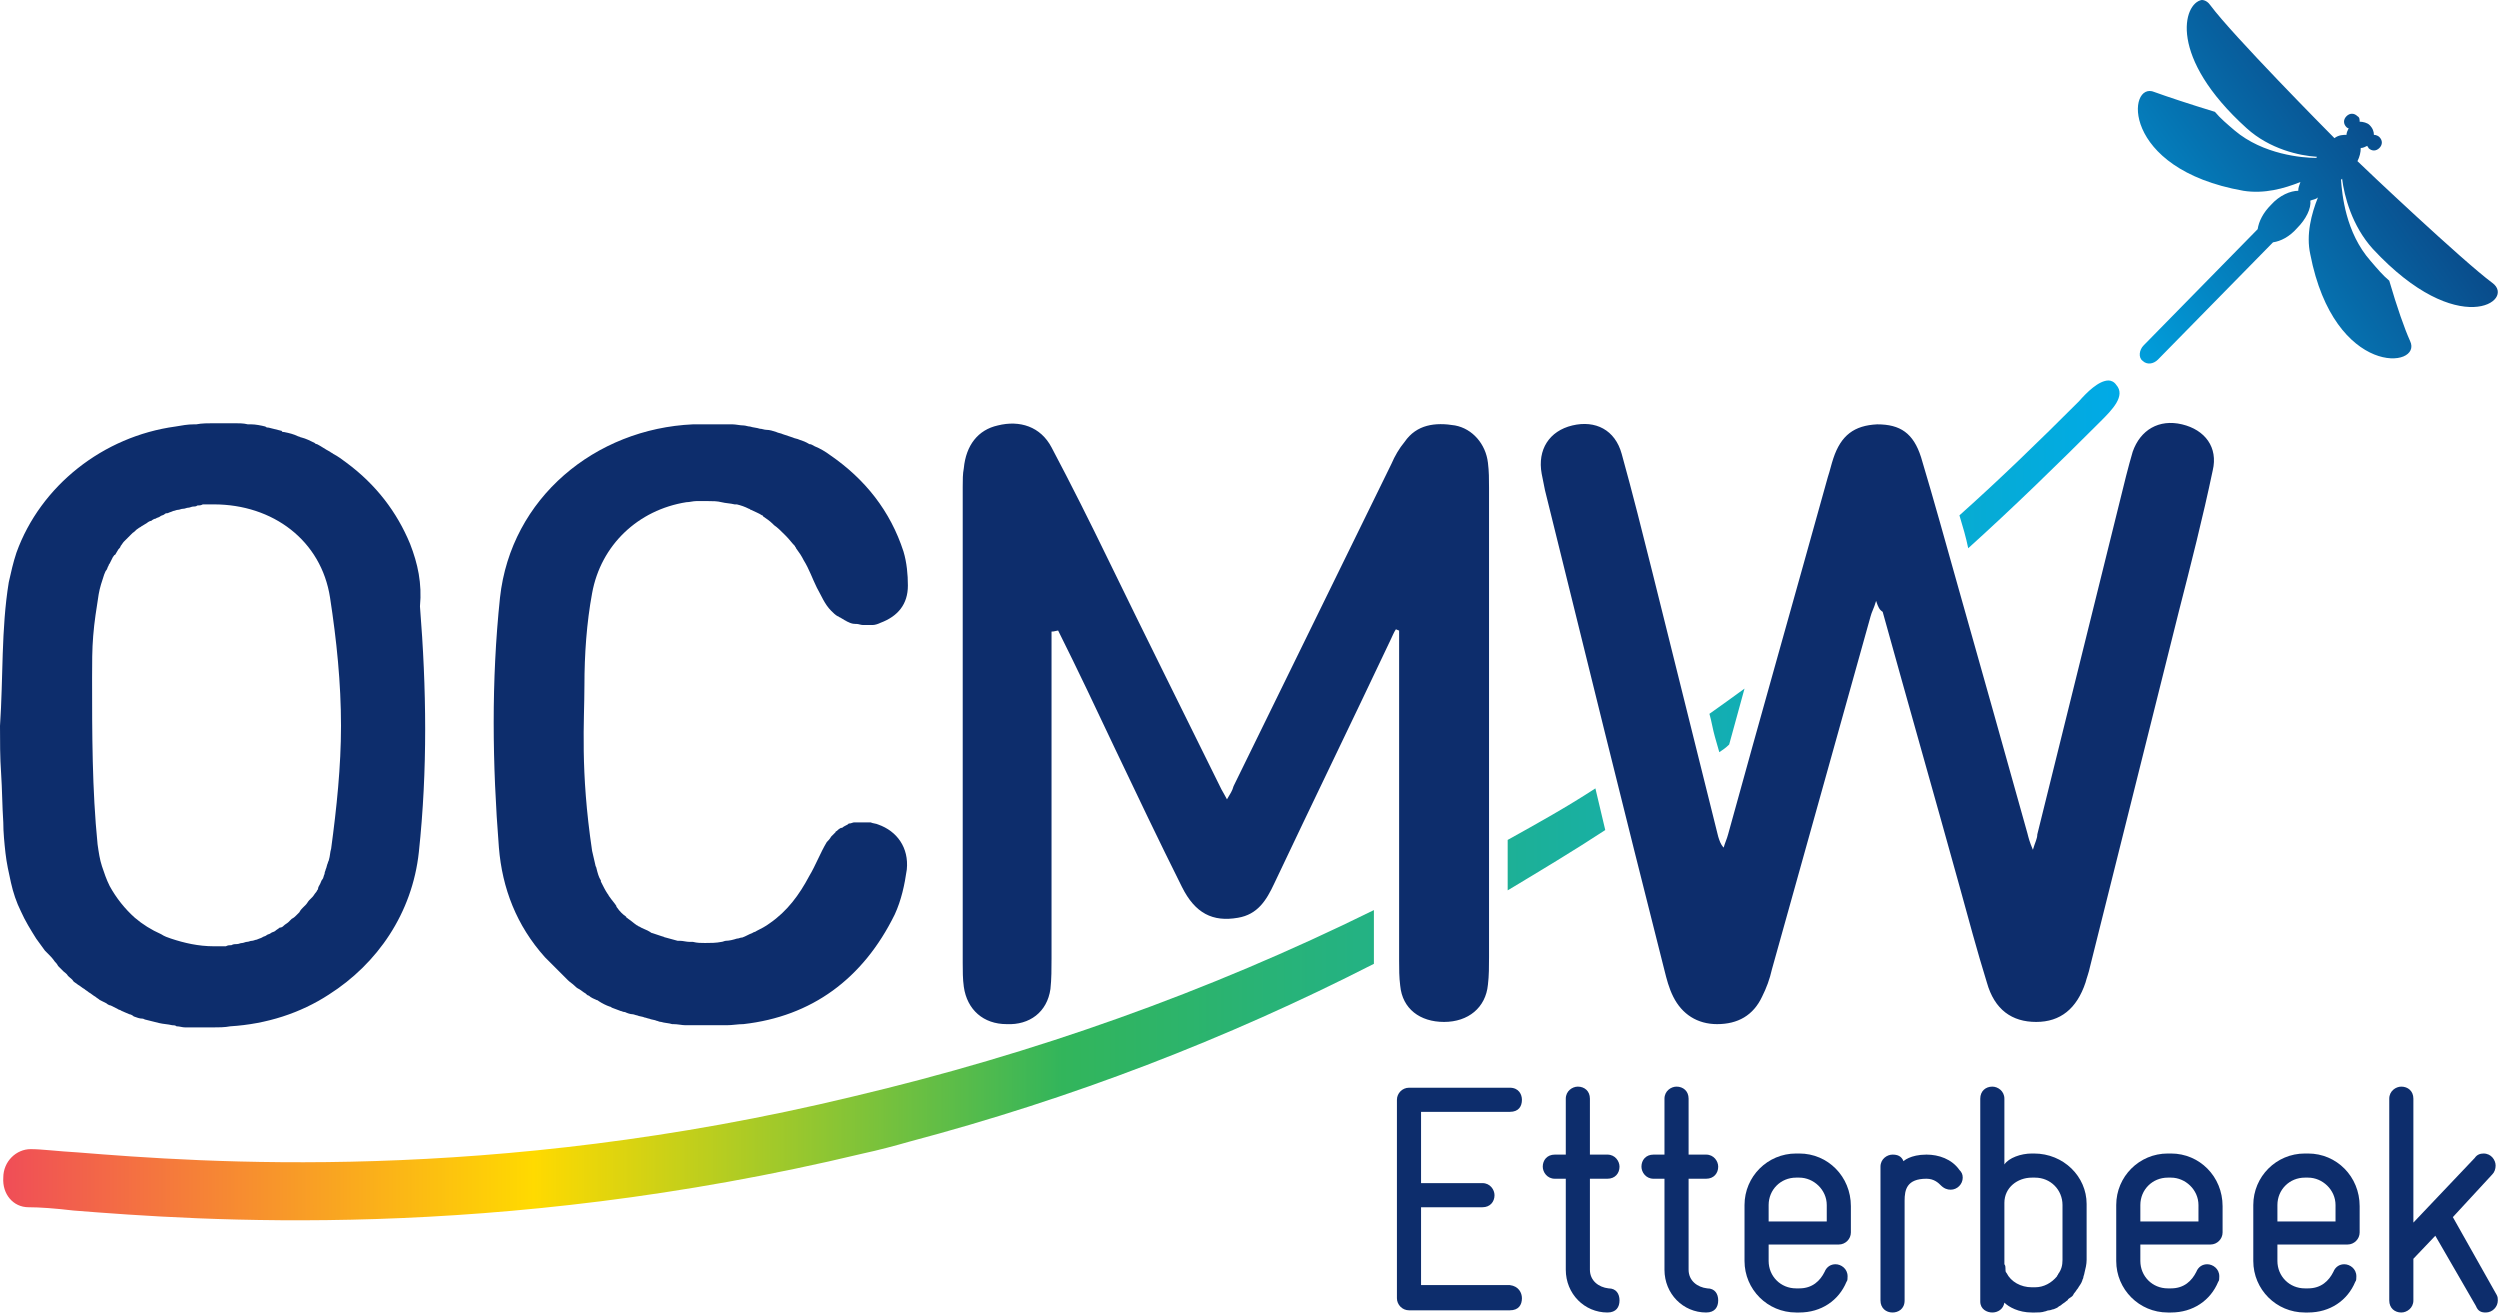 <?xml version="1.0" encoding="utf-8"?>
<!-- Generator: Adobe Illustrator 24.1.0, SVG Export Plug-In . SVG Version: 6.00 Build 0)  -->
<svg version="1.1" id="Layer_1" xmlns="http://www.w3.org/2000/svg" xmlns:xlink="http://www.w3.org/1999/xlink" x="0px" y="0px"
	 width="228px" height="120px" viewBox="0 0 228 120" style="enable-background:new 0 0 228 120;" xml:space="preserve">
<style type="text/css">
	.st0{clip-path:url(#SVGID_2_);fill:url(#SVGID_3_);}
	.st1{fill:#0D2D6C;}
	.st2{clip-path:url(#SVGID_5_);fill:url(#SVGID_6_);}
</style>
<g>
	<g>
		<g>
			<defs>
				<path id="SVGID_1_" d="M204.9,11.7c2.1,1.9,4.8,2.5,6.4,2.6c0,0,0,0.1-0.1,0.1c-1.2,0-4.8-0.3-7.4-2.5c-0.7-0.6-1.3-1.1-1.8-1.7
					c-2.3-0.7-4.4-1.4-5.5-1.8c-2.5-1.1-3.2,7,8.1,9c1.9,0.3,3.7-0.2,5.2-0.8c-0.1,0.3-0.2,0.5-0.2,0.8c-0.7,0-1.7,0.4-2.5,1.3
					c-0.7,0.7-1.1,1.5-1.2,2.2l-10.4,10.6c-0.4,0.4-0.5,1.1-0.1,1.4c0.4,0.4,1,0.3,1.4-0.1l10.5-10.7c0.7-0.1,1.5-0.5,2.2-1.3
					c0.8-0.8,1.3-1.8,1.2-2.5c0.2-0.1,0.5-0.1,0.7-0.3c-0.6,1.5-1.1,3.4-0.7,5.2c2.2,11.3,10.3,10.4,9.1,7.9
					c-0.5-1.1-1.2-3.1-1.9-5.5c-0.6-0.5-1.1-1.1-1.7-1.8c-2.3-2.6-2.6-6.1-2.7-7.4l0.1-0.1c0.2,1.6,0.9,4.3,2.8,6.4
					c7.8,8.4,13.1,4.7,10.9,3.1c-2.7-2-11.7-10.5-12.3-11.1c0.2-0.4,0.3-0.8,0.3-1.2c0.2,0,0.4-0.1,0.6-0.2c0,0.1,0.1,0.1,0.1,0.2
					c0.3,0.3,0.7,0.3,1,0s0.3-0.7,0-1c-0.1-0.1-0.3-0.2-0.5-0.2c0-0.3-0.1-0.6-0.4-0.9l0,0c-0.2-0.2-0.6-0.3-0.9-0.3
					c0-0.2,0-0.4-0.2-0.5c-0.3-0.3-0.7-0.3-1,0s-0.3,0.7,0,1c0,0,0.1,0.1,0.2,0.1c-0.1,0.2-0.2,0.4-0.2,0.6c-0.3,0-0.7,0-1.1,0.3
					c-0.6-0.6-9.3-9.4-11.3-12.1c-0.2-0.3-0.5-0.5-0.8-0.5C199.1,0.3,197.7,5.2,204.9,11.7"/>
			</defs>
			<clipPath id="SVGID_2_">
				<use xlink:href="#SVGID_1_"  style="overflow:visible;"/>
			</clipPath>
			
				<linearGradient id="SVGID_3_" gradientUnits="userSpaceOnUse" x1="-1013.419" y1="237.946" x2="-1012.419" y2="237.946" gradientTransform="matrix(-36.477 25.427 25.427 36.477 -42789.539 17094.723)">
				<stop  offset="0" style="stop-color:#0D2C6C"/>
				<stop  offset="1" style="stop-color:#00A6E3"/>
			</linearGradient>
			<polygon class="st0" points="245.5,23.3 205.2,51.4 177.4,11.5 217.7,-16.6 			"/>
		</g>
	</g>
</g>
<g>
	<g>
		<path class="st1" d="M185.5,105.2h-0.2c-1,0-2.1,0.4-2.5,1v-6c0-0.7-0.6-1.1-1.1-1.1c-0.6,0-1.1,0.4-1.1,1.1v10.1v0.9v3.5l0,0l0,0
			v4c0,0.7,0.6,1,1.1,1s1-0.3,1.1-0.9c0.4,0.4,1.3,0.9,2.5,0.9h0.1h0.2c0.3,0,0.6,0,0.9-0.1c0.1,0,0.2-0.1,0.4-0.1
			c0.1,0,0.3-0.1,0.4-0.1c0.2-0.1,0.3-0.1,0.4-0.2c0.1-0.1,0.2-0.1,0.3-0.2s0.3-0.2,0.4-0.3c0.1-0.1,0.2-0.1,0.2-0.2
			c0.1-0.1,0.3-0.2,0.4-0.3c0.1-0.1,0.1-0.2,0.2-0.3c0.1-0.1,0.2-0.3,0.3-0.4c0.1-0.2,0.3-0.4,0.4-0.7c0-0.1,0.1-0.2,0.1-0.3
			s0.1-0.3,0.1-0.4l0,0c0.1-0.4,0.2-0.8,0.2-1.2v-2.2V112v-2.2C190.3,107.3,188.2,105.2,185.5,105.2 M182.8,109.7
			c0-1.4,1.2-2.3,2.5-2.3h0.3c1.4,0,2.5,1.1,2.5,2.5v2.2v0.6v2.2c0,0.5-0.1,0.9-0.4,1.3c0,0.1-0.1,0.1-0.1,0.2c-0.5,0.6-1.2,1-2,1
			h-0.3c-1,0-1.9-0.5-2.3-1.3c-0.1-0.1-0.1-0.2-0.1-0.3c0,0,0,0,0-0.1s0-0.3-0.1-0.4v-0.1v-3.4L182.8,109.7L182.8,109.7z"/>
	</g>
	<g>
		<path class="st1" d="M227.8,118.6c0,0.6-0.5,1.1-1.1,1.1c-0.4,0-0.7-0.1-0.9-0.6l-3.7-6.4l-2,2.1v3.8c0,0.7-0.6,1.1-1.1,1.1
			c-0.6,0-1.1-0.4-1.1-1.1v-18.4c0-0.7,0.6-1.1,1.1-1.1c0.6,0,1.1,0.4,1.1,1.1v11.3l5.6-5.9c0.2-0.3,0.5-0.4,0.8-0.4
			c0.7,0,1.1,0.6,1.1,1.1c0,0.3-0.1,0.6-0.3,0.8l-3.6,3.9l4,7.1C227.8,118.3,227.8,118.4,227.8,118.6"/>
	</g>
	<g>
		<path class="st1" d="M147.7,118.6c0,0.6-0.3,1.1-1.1,1.1c-2.1,0-3.8-1.7-3.8-3.9v-8.3h-1c-0.7,0-1.1-0.6-1.1-1.1
			c0-0.6,0.4-1.1,1.1-1.1h1v-5.1c0-0.7,0.6-1.1,1.1-1.1c0.6,0,1.1,0.4,1.1,1.1v5.1h1.6c0.7,0,1.1,0.6,1.1,1.1c0,0.6-0.4,1.1-1.1,1.1
			H145v8.3c0,1,0.8,1.6,1.7,1.7C147.4,117.5,147.7,118,147.7,118.6"/>
	</g>
	<g>
		<path class="st1" d="M156.7,118.6c0,0.6-0.3,1.1-1.1,1.1c-2.1,0-3.8-1.7-3.8-3.9v-8.3h-1c-0.7,0-1.1-0.6-1.1-1.1
			c0-0.6,0.4-1.1,1.1-1.1h1v-5.1c0-0.7,0.6-1.1,1.1-1.1c0.6,0,1.1,0.4,1.1,1.1v5.1h1.6c0.7,0,1.1,0.6,1.1,1.1c0,0.6-0.4,1.1-1.1,1.1
			H154v8.3c0,1,0.8,1.6,1.7,1.7C156.4,117.5,156.7,118,156.7,118.6"/>
	</g>
	<g>
		<path class="st1" d="M168.8,112.4V110c0-2.7-2.1-4.8-4.7-4.8h-0.3c-2.6,0-4.7,2.1-4.7,4.7v5.1c0,2.6,2.1,4.7,4.7,4.7h0.3
			c2,0,3.6-1.1,4.3-2.8c0.1-0.1,0.1-0.3,0.1-0.5c0-0.7-0.6-1.1-1.1-1.1c-0.4,0-0.8,0.2-1,0.7c-0.4,0.8-1.1,1.5-2.3,1.5h-0.3
			c-1.4,0-2.5-1.1-2.5-2.5v-1.5h6.4C168.3,113.5,168.8,113,168.8,112.4 M166.5,111.4h-5.2v-1.5c0-1.4,1.1-2.5,2.5-2.5h0.3
			c1.3,0,2.5,1.1,2.5,2.5v1.5H166.5z"/>
	</g>
	<g>
		<path class="st1" d="M202.7,112.4V110c0-2.7-2.1-4.8-4.7-4.8h-0.3c-2.6,0-4.7,2.1-4.7,4.7v5.1c0,2.6,2.1,4.7,4.7,4.7h0.3
			c2,0,3.6-1.1,4.3-2.8c0.1-0.1,0.1-0.3,0.1-0.5c0-0.7-0.6-1.1-1.1-1.1c-0.4,0-0.8,0.2-1,0.7c-0.4,0.8-1.1,1.5-2.3,1.5h-0.3
			c-1.4,0-2.5-1.1-2.5-2.5v-1.5h6.4C202.2,113.5,202.7,113,202.7,112.4 M200.5,111.4h-5.3v-1.5c0-1.4,1.1-2.5,2.5-2.5h0.3
			c1.3,0,2.5,1.1,2.5,2.5V111.4z"/>
	</g>
	<g>
		<path class="st1" d="M215.2,112.4V110c0-2.7-2.1-4.8-4.7-4.8h-0.3c-2.6,0-4.7,2.1-4.7,4.7v5.1c0,2.6,2.1,4.7,4.7,4.7h0.3
			c2,0,3.6-1.1,4.3-2.8c0.1-0.1,0.1-0.3,0.1-0.5c0-0.7-0.6-1.1-1.1-1.1c-0.4,0-0.8,0.2-1,0.7c-0.4,0.8-1.1,1.5-2.3,1.5h-0.3
			c-1.4,0-2.5-1.1-2.5-2.5v-1.5h6.4C214.7,113.5,215.2,113,215.2,112.4 M213,111.4h-5.3v-1.5c0-1.4,1.1-2.5,2.5-2.5h0.3
			c1.3,0,2.5,1.1,2.5,2.5V111.4z"/>
	</g>
	<g>
		<path class="st1" d="M179,107.4c0,0.6-0.5,1.1-1.1,1.1c-0.3,0-0.6-0.1-0.9-0.4c-0.2-0.2-0.6-0.6-1.3-0.6c-1.8,0-2,1-2,2v9.1
			c0,0.8-0.6,1.1-1.1,1.1c-0.6,0-1.1-0.4-1.1-1.1v-12.2c0-0.7,0.6-1.1,1.1-1.1c0.4,0,0.8,0.1,1,0.6c0,0,0.6-0.6,2.1-0.6
			c1.1,0,2.3,0.4,3,1.4C178.9,106.9,179,107.1,179,107.4"/>
	</g>
	<g>
		<path class="st1" d="M138.8,118.4c0,0.6-0.3,1.1-1.1,1.1h-9.2c-0.6,0-1.1-0.5-1.1-1.1v-18.1c0-0.6,0.5-1.1,1.1-1.1h9.2
			c0.8,0,1.1,0.6,1.1,1.1c0,0.6-0.3,1.1-1.1,1.1h-8.1v6.5h5.6c0.7,0,1.1,0.6,1.1,1.1c0,0.6-0.4,1.1-1.1,1.1h-5.6v7.1h8.1
			C138.5,117.3,138.8,117.9,138.8,118.4"/>
	</g>
	<g>
		<path class="st1" d="M171.1,54.8c-0.2,0.7-0.4,1-0.5,1.4c-3,10.7-6,21.5-9,32.2c-0.2,0.9-0.5,1.7-0.9,2.5
			c-0.8,1.7-2.2,2.5-4.1,2.5c-1.8,0-3.2-0.9-4-2.5c-0.4-0.8-0.6-1.6-0.8-2.4c-3.7-14.6-7.3-29.2-10.9-43.8c-0.1-0.5-0.2-1-0.3-1.5
			c-0.4-2.2,0.7-3.9,2.8-4.4s3.9,0.4,4.5,2.6c1,3.6,1.9,7.2,2.8,10.8c2,8,4,16.1,6,24.1c0.1,0.3,0.2,0.7,0.5,1
			c0.1-0.4,0.3-0.8,0.4-1.2c3-10.9,6.1-21.8,9.1-32.6c0.2-0.6,0.3-1.1,0.5-1.7c0.7-2.1,1.9-3,4-3.1c2.1,0,3.3,0.8,4,3
			c1.2,4,2.3,8,3.4,11.9c2.1,7.4,4.2,14.9,6.3,22.4c0.1,0.4,0.2,0.8,0.5,1.5c0.2-0.7,0.4-1,0.4-1.4c2.7-10.9,5.4-21.8,8.1-32.7
			c0.2-0.8,0.4-1.5,0.6-2.2c0.7-2,2.4-3,4.5-2.5s3.3,2.1,2.8,4.2c-0.9,4.3-2,8.6-3.1,12.9c-2.7,10.8-5.4,21.6-8.1,32.4
			c-0.1,0.5-0.3,1-0.4,1.4c-0.8,2.4-2.3,3.6-4.5,3.6s-3.8-1.1-4.5-3.6c-0.9-2.9-1.7-5.9-2.5-8.8c-2.3-8.3-4.7-16.7-7-25
			C171.4,55.6,171.3,55.4,171.1,54.8"/>
	</g>
	<g>
		<path class="st1" d="M95.9,57.6v2.5c0,9.1,0,18.2,0,27.3c0,0.9,0,1.9-0.1,2.8c-0.3,2.1-1.9,3.3-4,3.2c-2.1,0-3.6-1.3-3.9-3.4
			c-0.1-0.7-0.1-1.5-0.1-2.2c0-14.5,0-28.9,0-43.4c0-0.6,0-1.2,0.1-1.7c0.2-2.1,1.3-3.5,3.1-3.9c2-0.5,3.9,0.1,4.9,2
			c1.8,3.4,3.5,6.8,5.2,10.3c3.4,7,6.9,14,10.3,20.9c0.1,0.2,0.3,0.5,0.5,0.9c0.3-0.5,0.5-0.8,0.6-1.2c4.8-9.8,9.6-19.6,14.4-29.4
			c0.3-0.7,0.7-1.4,1.2-2c1.1-1.6,2.8-1.8,4.6-1.5c1.6,0.3,2.8,1.7,3,3.4c0.1,0.8,0.1,1.5,0.1,2.3c0,14.3,0,28.6,0,42.8
			c0,0.8,0,1.7-0.1,2.5c-0.2,2.1-1.8,3.4-4,3.4s-3.8-1.2-4-3.3c-0.1-0.8-0.1-1.5-0.1-2.3c0-9.6,0-19.3,0-28.9v-1.2
			c-0.1,0-0.2-0.1-0.3-0.1c-0.2,0.3-0.3,0.6-0.5,1c-3.5,7.4-7.1,14.8-10.6,22.2c-0.7,1.5-1.5,2.8-3.3,3.1c-2.3,0.4-3.9-0.4-5.1-2.8
			c-2.1-4.2-4.1-8.4-6.1-12.6c-1.7-3.6-3.4-7.2-5.2-10.8C96.1,57.6,96,57.6,95.9,57.6"/>
	</g>
</g>
<g>
	<g>
		<g>
			<defs>
				<path id="SVGID_4_" d="M77.8,100c-33.1,8-59.5,6-70.7,5.1c-1.8-0.1-3.3-0.3-4.3-0.3c-1.3,0-2.5,1.1-2.5,2.6
					c-0.1,1.5,0.9,2.7,2.3,2.7c1,0,2.4,0.1,4.1,0.3c11.4,0.9,38.2,2.9,72-5.2c1.4-0.3,2.9-0.7,4.3-1.1c14.7-3.9,28.8-9.3,42.3-16.2
					c0-0.1,0-0.1,0-0.2v-0.1c0-1.5,0-3.1,0-4.6C110.1,90.5,94.3,96.1,77.8,100 M137.5,76.6c0,1.5,0,3.1,0,4.6c3-1.8,6-3.6,8.9-5.5
					c-0.3-1.3-0.6-2.5-0.9-3.8C142.9,73.6,140.2,75.1,137.5,76.6 M155.9,65.1c0.2,0.7,0.3,1.4,0.5,2.1l0.4,1.4
					c0.3-0.2,0.6-0.4,0.9-0.7l1.4-5.1C158,63.6,156.9,64.4,155.9,65.1 M189.6,36.6c-3.6,3.6-7.2,7.1-10.9,10.4c0.3,1,0.6,2,0.8,3
					c4.1-3.7,8.1-7.6,12.1-11.6c1-1,2.3-2.3,1.4-3.3c-0.2-0.3-0.5-0.4-0.7-0.4C191.4,34.7,190.3,35.8,189.6,36.6"/>
			</defs>
			<clipPath id="SVGID_5_">
				<use xlink:href="#SVGID_4_"  style="overflow:visible;"/>
			</clipPath>
			
				<linearGradient id="SVGID_6_" gradientUnits="userSpaceOnUse" x1="-1011.899" y1="185.301" x2="-1010.9" y2="185.301" gradientTransform="matrix(192.966 0 0 -192.966 195262.5 35830.859)">
				<stop  offset="0" style="stop-color:#F04E57"/>
				<stop  offset="0.25" style="stop-color:#FFDA00"/>
				<stop  offset="0.5" style="stop-color:#32B55B"/>
				<stop  offset="1" style="stop-color:#00AAE7"/>
			</linearGradient>
			<rect x="0.2" y="34.7" class="st2" width="193.6" height="78.7"/>
		</g>
	</g>
</g>
<g>
	<g>
		<path class="st1" d="M37.4,49.6c-1.2-2.9-3.1-5.4-5.8-7.4c-0.4-0.3-0.8-0.6-1.2-0.8c-0.1-0.1-0.2-0.1-0.3-0.2
			c-0.4-0.2-0.8-0.5-1.2-0.7c-0.1,0-0.1,0-0.2-0.1c-0.4-0.2-0.8-0.4-1.2-0.5c-0.1,0-0.2-0.1-0.3-0.1c-0.4-0.2-0.8-0.3-1.3-0.4
			c-0.1,0-0.2,0-0.2-0.1c-0.4-0.1-0.8-0.2-1.2-0.3c-0.1,0-0.2,0-0.3-0.1c-0.4-0.1-0.9-0.2-1.3-0.2c-0.1,0-0.2,0-0.3,0
			c-0.4-0.1-0.8-0.1-1.2-0.1c-0.1,0-0.1,0-0.2,0c-0.5,0-0.9,0-1.4,0c-0.1,0-0.2,0-0.3,0c-0.5,0-1.1,0-1.6,0.1c-0.1,0-0.1,0-0.2,0
			c-0.6,0-1.1,0.1-1.7,0.2C9.4,39.8,3.7,44.3,1.5,50.4c-0.3,0.9-0.5,1.8-0.7,2.7C0.1,57.4,0.3,61.8,0,66.2c0,1.4,0,2.9,0.1,4.3
			c0.1,1.5,0.1,3,0.2,4.5c0,0.9,0.1,1.9,0.2,2.8s0.3,1.8,0.5,2.7c0.2,0.9,0.5,1.8,0.9,2.6c0.4,0.9,0.9,1.7,1.4,2.5l0,0
			c0.3,0.4,0.5,0.7,0.8,1.1c0.1,0.1,0.2,0.2,0.3,0.3c0.2,0.2,0.4,0.4,0.6,0.7c0.1,0.1,0.2,0.2,0.3,0.4c0.2,0.2,0.4,0.4,0.5,0.5
			s0.3,0.2,0.4,0.4c0.2,0.2,0.4,0.3,0.5,0.5c0.1,0.1,0.3,0.2,0.4,0.3c0.2,0.1,0.4,0.3,0.6,0.4c0.1,0.1,0.3,0.2,0.4,0.3
			c0.2,0.1,0.4,0.3,0.6,0.4C8.8,91,9,91.1,9.1,91.2c0.2,0.1,0.4,0.2,0.6,0.3c0.1,0.1,0.3,0.2,0.4,0.2c0.2,0.1,0.4,0.2,0.6,0.3
			c0.1,0.1,0.3,0.1,0.4,0.2c0.2,0.1,0.5,0.2,0.7,0.3c0.1,0,0.3,0.1,0.4,0.2c0.3,0.1,0.5,0.2,0.8,0.2c0.1,0,0.2,0.1,0.3,0.1
			c0.4,0.1,0.8,0.2,1.2,0.3l0,0c0.4,0.1,0.8,0.1,1.2,0.2c0.1,0,0.3,0,0.4,0.1c0.3,0,0.5,0.1,0.8,0.1c0.2,0,0.3,0,0.5,0
			c0.3,0,0.5,0,0.8,0c0.2,0,0.4,0,0.5,0c0.2,0,0.5,0,0.7,0c0.5,0,1.1,0,1.6-0.1l0,0c3.3-0.2,6.4-1.2,9-2.9c4.4-2.8,7.6-7.4,8.2-13
			c0.8-7.5,0.7-14.9,0.1-22.4C38.5,53.2,38.1,51.4,37.4,49.6 M30.2,77.4c-0.1,0.3-0.1,0.7-0.2,1c0,0.1-0.1,0.2-0.1,0.3
			c-0.1,0.2-0.1,0.4-0.2,0.6c0,0.1-0.1,0.2-0.1,0.4c-0.1,0.2-0.1,0.4-0.2,0.5s-0.1,0.2-0.2,0.4c-0.1,0.2-0.2,0.3-0.2,0.5
			c-0.1,0.1-0.1,0.2-0.2,0.3c-0.1,0.1-0.2,0.3-0.3,0.4s-0.2,0.2-0.3,0.3c-0.1,0.1-0.2,0.3-0.3,0.4s-0.2,0.2-0.3,0.3
			c-0.1,0.1-0.2,0.2-0.3,0.4c-0.1,0.1-0.2,0.2-0.3,0.3c-0.1,0.1-0.2,0.2-0.4,0.3c-0.1,0.1-0.2,0.2-0.3,0.3c-0.1,0.1-0.3,0.2-0.4,0.3
			c-0.1,0.1-0.2,0.2-0.4,0.2c-0.1,0.1-0.3,0.2-0.4,0.3C25,85,24.8,85,24.7,85.1c-0.1,0.1-0.3,0.1-0.4,0.2s-0.3,0.1-0.4,0.2
			c-0.2,0.1-0.3,0.1-0.5,0.2c-0.1,0-0.3,0.1-0.4,0.1c-0.2,0-0.3,0.1-0.5,0.1c-0.1,0-0.3,0.1-0.4,0.1c-0.2,0-0.3,0.1-0.5,0.1
			s-0.3,0-0.5,0.1c-0.2,0-0.3,0-0.5,0.1c-0.2,0-0.3,0-0.5,0c-0.1,0-0.3,0-0.4,0s-0.2,0-0.2,0c-1.4,0-2.7-0.3-3.9-0.7
			c-0.3-0.1-0.6-0.2-0.9-0.4c-0.9-0.4-1.7-0.9-2.4-1.5c-0.9-0.8-1.7-1.8-2.3-2.9c-0.3-0.6-0.5-1.2-0.7-1.8c-0.2-0.6-0.3-1.3-0.4-2
			c-0.5-5-0.5-10.1-0.5-15.2c0-1.3,0-2.6,0.1-3.8c0.1-1.3,0.3-2.5,0.5-3.8c0.1-0.6,0.3-1.2,0.5-1.8l0,0c0.1-0.2,0.1-0.3,0.2-0.4
			c0.1-0.1,0.1-0.3,0.2-0.4c0-0.1,0.1-0.2,0.1-0.2c0.1-0.2,0.2-0.4,0.3-0.6c0.1-0.1,0.1-0.2,0.2-0.2c0.1-0.2,0.2-0.3,0.3-0.5
			c0.1-0.1,0.2-0.2,0.2-0.3c0.1-0.1,0.2-0.3,0.3-0.4s0.1-0.1,0.2-0.2c0.1-0.1,0.3-0.3,0.4-0.4c0.1-0.1,0.1-0.1,0.2-0.2
			c0.2-0.1,0.3-0.3,0.5-0.4c0.1-0.1,0.2-0.1,0.3-0.2c0.2-0.1,0.3-0.2,0.5-0.3c0.1-0.1,0.3-0.2,0.4-0.2c0.1-0.1,0.3-0.2,0.4-0.2
			c0.1-0.1,0.3-0.1,0.4-0.2c0.1-0.1,0.3-0.1,0.4-0.2c0.1-0.1,0.2-0.1,0.3-0.1c0.2-0.1,0.3-0.1,0.5-0.2c0.1,0,0.3-0.1,0.4-0.1
			c0.2,0,0.3-0.1,0.5-0.1s0.3-0.1,0.5-0.1c0.1,0,0.3-0.1,0.4-0.1s0.3,0,0.4-0.1c0.2,0,0.3,0,0.5-0.1c0.2,0,0.3,0,0.5,0s0.3,0,0.5,0
			l0,0c5.4,0,9.8,3.3,10.6,8.5c0.6,3.9,1,7.8,1,11.7C31.1,69.9,30.7,73.7,30.2,77.4"/>
	</g>
	<g>
		<path class="st1" d="M81.6,83.4c0.6-1.3,0.9-2.7,1.1-4.1c0.2-2-0.9-3.5-2.6-4.1c-0.2-0.1-0.5-0.1-0.7-0.2c-0.1,0-0.2,0-0.2,0
			c-0.2,0-0.3,0-0.5,0h-0.1c-0.2,0-0.3,0-0.5,0c-0.1,0-0.1,0-0.2,0s-0.3,0.1-0.4,0.1s-0.1,0-0.2,0.1c-0.2,0.1-0.4,0.2-0.5,0.3
			c0,0,0,0-0.1,0c-0.2,0.1-0.3,0.2-0.4,0.3c-0.1,0-0.1,0.1-0.1,0.1c-0.1,0.1-0.2,0.2-0.3,0.3l-0.1,0.1c-0.1,0.2-0.3,0.4-0.4,0.5
			c-0.6,1-1,2.1-1.6,3.1c-0.9,1.7-2,3.2-3.6,4.3c-0.4,0.3-0.8,0.5-1.2,0.7c-0.1,0.1-0.3,0.1-0.4,0.2c-0.3,0.1-0.6,0.3-0.9,0.4
			c-0.2,0-0.3,0.1-0.5,0.1c-0.3,0.1-0.7,0.2-1,0.2c-0.1,0-0.3,0.1-0.4,0.1c-0.5,0.1-1,0.1-1.5,0.1l0,0c-0.4,0-0.7,0-1.1-0.1
			c-0.1,0-0.2,0-0.3,0c-0.3,0-0.6-0.1-0.9-0.1c-0.1,0-0.1,0-0.2,0c-0.4-0.1-0.7-0.2-1.1-0.3c-0.1,0-0.2-0.1-0.3-0.1
			c-0.3-0.1-0.6-0.2-0.9-0.3c-0.1,0-0.2-0.1-0.2-0.1c-0.3-0.2-0.7-0.3-1-0.5c-0.1,0-0.1-0.1-0.2-0.1c-0.3-0.2-0.5-0.4-0.8-0.6
			c-0.1-0.1-0.2-0.1-0.2-0.2c-0.3-0.2-0.6-0.5-0.8-0.8c0,0-0.1-0.1-0.1-0.2c-0.2-0.3-0.4-0.5-0.6-0.8c-0.1-0.1-0.1-0.2-0.2-0.3
			c-0.2-0.3-0.4-0.7-0.6-1.1v-0.1c-0.2-0.3-0.3-0.7-0.4-1.1c0-0.1-0.1-0.2-0.1-0.3c-0.1-0.4-0.2-0.9-0.3-1.3
			c-1.1-7.4-0.7-11.8-0.7-15.1c0-2.8,0.2-5.7,0.7-8.4c0.8-4.4,4.2-7.6,8.6-8.3c0.3,0,0.6-0.1,0.9-0.1c0.1,0,0.2,0,0.3,0
			c0.2,0,0.4,0,0.6,0h0.1h0.1c0.4,0,0.8,0,1.2,0.1l0,0c0.4,0.1,0.8,0.1,1.2,0.2c0.1,0,0.1,0,0.2,0c0.4,0.1,0.7,0.2,1.1,0.4
			c0.1,0,0.1,0.1,0.2,0.1c0.4,0.2,0.7,0.3,1,0.5c0,0,0.1,0,0.1,0.1c0.3,0.2,0.6,0.4,0.9,0.7l0.1,0.1c0.3,0.2,0.6,0.5,0.9,0.8
			c0.1,0.1,0.1,0.1,0.2,0.2c0.3,0.3,0.5,0.6,0.8,0.9c0,0.1,0.1,0.1,0.1,0.2c0.3,0.4,0.5,0.7,0.7,1.1c0.5,0.8,0.8,1.7,1.2,2.5
			c0.4,0.7,0.7,1.5,1.3,2.1c0.2,0.2,0.4,0.4,0.6,0.5c0.1,0,0.1,0.1,0.2,0.1c0.2,0.1,0.3,0.2,0.5,0.3c0.1,0,0.1,0.1,0.2,0.1
			c0.2,0.1,0.4,0.2,0.7,0.2h0.1c0.2,0,0.4,0.1,0.6,0.1c0.1,0,0.1,0,0.2,0c0.2,0,0.3,0,0.5,0c0.1,0,0.1,0,0.2,0
			c0.2,0,0.5-0.1,0.7-0.2c1.6-0.6,2.5-1.7,2.5-3.4c0-1-0.1-2.1-0.4-3.1c-1.2-3.7-3.5-6.6-6.7-8.8c-0.4-0.3-0.9-0.6-1.4-0.8
			c-0.2-0.1-0.3-0.2-0.5-0.2c-0.3-0.2-0.6-0.3-0.9-0.4c-0.2-0.1-0.4-0.1-0.6-0.2c-0.3-0.1-0.6-0.2-0.9-0.3c-0.2-0.1-0.4-0.1-0.6-0.2
			c-0.3-0.1-0.6-0.2-0.9-0.2c-0.2,0-0.4-0.1-0.6-0.1C69,39,68.7,39,68.4,38.9c-0.2,0-0.4-0.1-0.6-0.1c-0.3,0-0.7-0.1-1-0.1
			c-0.2,0-0.4,0-0.5,0c-0.4,0-0.8,0-1.2,0c-0.1,0-0.2,0-0.3,0c-0.5,0-1.1,0-1.6,0c-8.9,0.4-16.6,6.7-17.6,15.8
			c-0.8,7.6-0.7,15.2-0.1,22.8c0.3,3.7,1.6,7.1,4.2,10c0.3,0.3,0.6,0.6,0.9,0.9c0.1,0.1,0.2,0.2,0.3,0.3c0.2,0.2,0.4,0.4,0.6,0.6
			c0.1,0.1,0.2,0.2,0.3,0.3c0.2,0.2,0.4,0.3,0.6,0.5c0.1,0.1,0.2,0.2,0.4,0.3c0.2,0.1,0.4,0.3,0.6,0.4c0.1,0.1,0.2,0.2,0.3,0.2
			c0.2,0.2,0.5,0.3,0.7,0.4c0.1,0,0.2,0.1,0.2,0.1c0.3,0.2,0.7,0.4,1,0.5c0.1,0,0.2,0.1,0.2,0.1c0.3,0.1,0.5,0.2,0.8,0.3
			c0.1,0,0.2,0.1,0.4,0.1c0.2,0.1,0.5,0.2,0.7,0.2c0.1,0,0.3,0.1,0.4,0.1c0.2,0.1,0.5,0.1,0.7,0.2c0.1,0,0.3,0.1,0.4,0.1
			c0.2,0.1,0.5,0.1,0.7,0.2c0.1,0,0.2,0.1,0.4,0.1c0.3,0.1,0.7,0.1,1,0.2c0,0,0,0,0.1,0c0.4,0,0.8,0.1,1.1,0.1c0.1,0,0.2,0,0.4,0
			c0.3,0,0.5,0,0.8,0c0.1,0,0.3,0,0.4,0c0.2,0,0.4,0,0.7,0s0.7,0,1,0c0.2,0,0.3,0,0.5,0c0.5,0,1-0.1,1.5-0.1
			C74,92.7,78.7,89.3,81.6,83.4"/>
	</g>
</g>
</svg>
